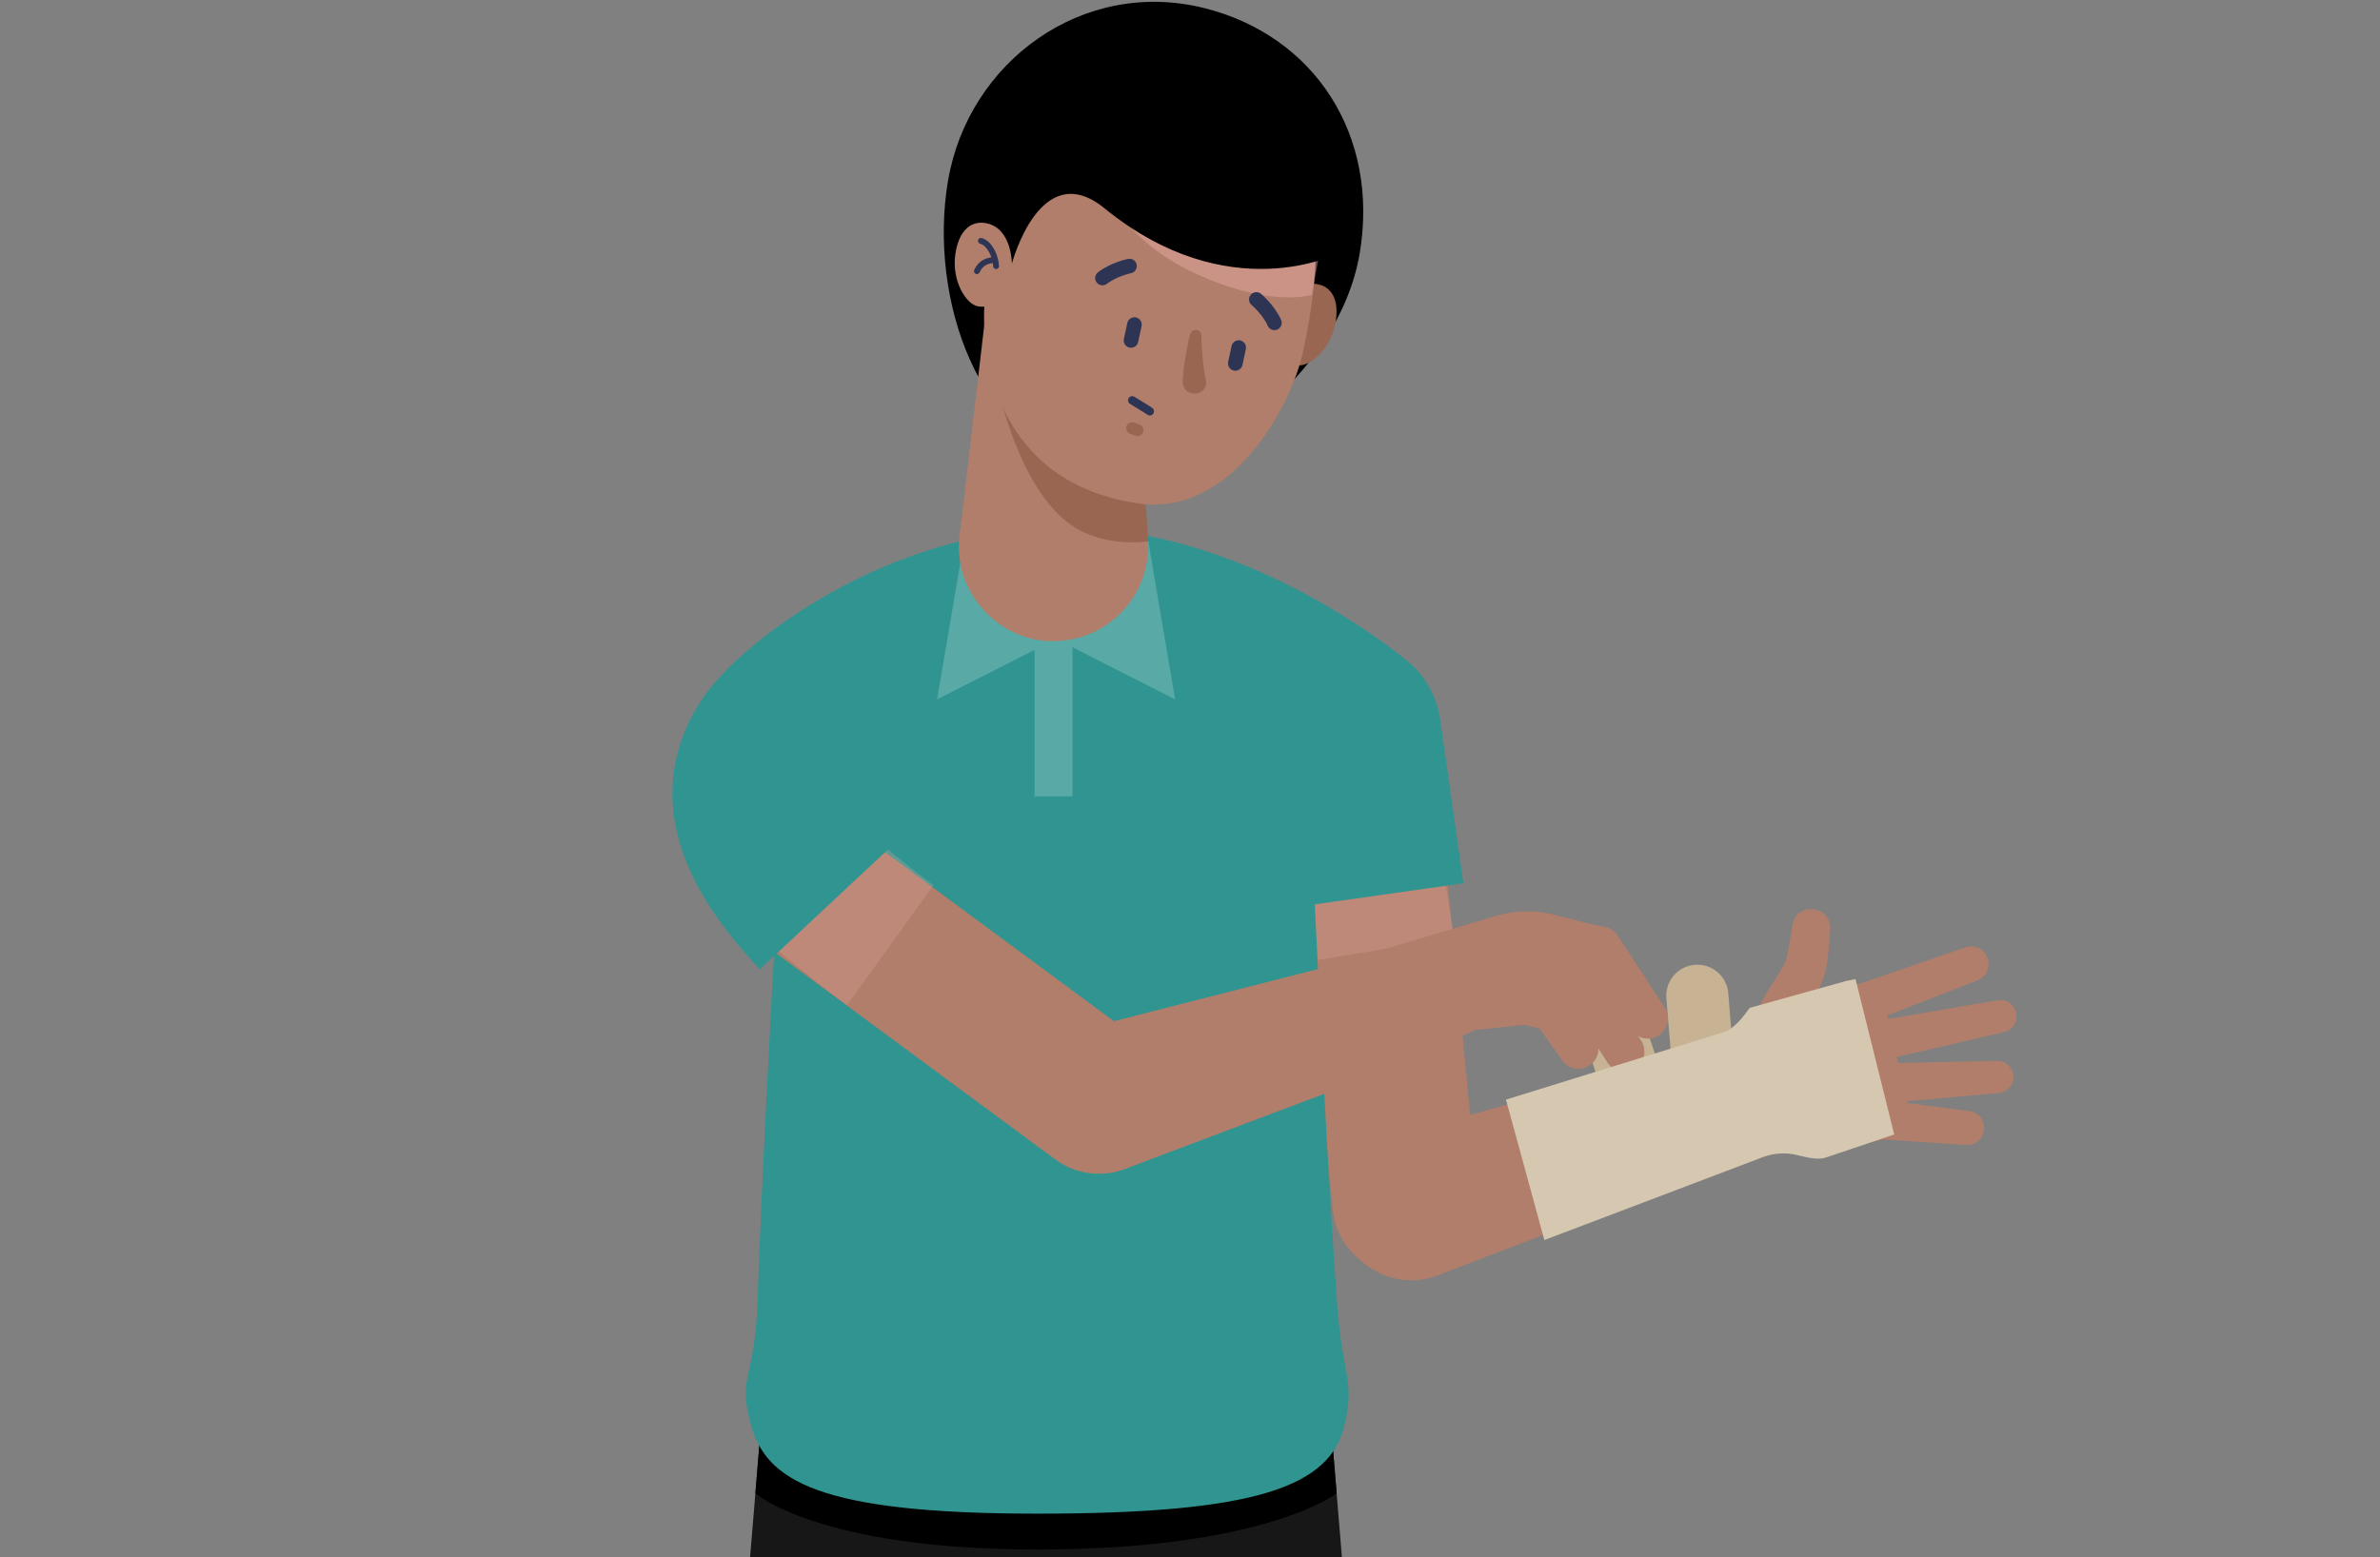 <svg xmlns="http://www.w3.org/2000/svg" viewBox="0 0 550 360"><rect x="0" y="0" width="550" height="360" fill="#808080" stroke="none"/><defs><style>.cls-1,.cls-10,.cls-11,.cls-12,.cls-13,.cls-14,.cls-2,.cls-3,.cls-4,.cls-5,.cls-6,.cls-7,.cls-8,.cls-9{fill:none}.cls-15{fill:#e8aca4;mix-blend-mode:darken;opacity:.46}.cls-2{stroke-width:3.37px}.cls-11,.cls-2,.cls-3,.cls-4,.cls-6,.cls-7,.cls-8,.cls-9{stroke-miterlimit:10}.cls-13,.cls-14,.cls-2,.cls-3,.cls-4,.cls-8,.cls-9{stroke-linecap:round}.cls-2,.cls-4,.cls-8{stroke:#2d3454}.cls-16{clip-path:url(#clippath)}.cls-11,.cls-13,.cls-14,.cls-3{stroke:#b07e6b}.cls-14,.cls-3{stroke-width:9.29px}.cls-17{fill:#004459}.cls-18{fill:#0241ba}.cls-19{fill:#006381}.cls-20{fill:#ed7091}.cls-21{fill:#fff}.cls-22{fill:#996652}.cls-23{fill:#b07e6b}.cls-24{fill:#c7b393}.cls-25{fill:#d6c8b0}.cls-26{fill:#171717}.cls-27{fill:#59a9a6}.cls-28{fill:#309490}.cls-4{stroke-width:1.35px}.cls-5{stroke-width:34.18px}.cls-10,.cls-12,.cls-13,.cls-14,.cls-5{stroke-linejoin:round}.cls-11,.cls-12,.cls-5{mix-blend-mode:multiply}.cls-12,.cls-5{opacity:.26;stroke:#e8aca4}.cls-6{stroke:#d8f0f6;stroke-width:39.91px}.cls-7{stroke:#faccb9}.cls-11,.cls-7{stroke-width:27.54px}.cls-29{clip-path:url(#clippath-1)}.cls-8{stroke-width:1.93px}.cls-9{stroke:#996652;stroke-width:2.77px}.cls-10{stroke:#309490;stroke-width:42.73px}.cls-11{opacity:.3}.cls-12{stroke-width:38.58px}.cls-13{stroke-width:33.76px}.cls-30{isolation:isolate}</style><clipPath id="clippath"><path class="cls-1" d="M219.52 -480.01H540.32V-30.16H219.52z"/></clipPath><clipPath id="clippath-1"><path class="cls-1" transform="rotate(-180 138.135 -241.925)" d="M-17.94 -475H294.22V-8.84H-17.94z"/></clipPath></defs><g class="cls-30"><g id="Layer_1"><g class="cls-16"><path class="cls-6" d="M455.53 304.84L435.52 170.83"/><path class="cls-6" d="M334.65 304.84L335.62 186.97"/><path class="cls-21" d="M481.92 297.25l17.24 9.49c6.72 3.7 12.38 9.04 16.46 15.53l-.43 5.23h-85.97l5-30.25s.49 7.03 13.3 7.6c12.8.57 18.71-7.6 18.71-7.6h15.69zm-171.16 0l-16.59 11.87c-6.57 4.7-9.96 11.04-13.34 18.38h-1.85 79.56l-4.3-30.25s-.45 7.03-12.12 7.6c-11.67.57-17.06-7.6-17.06-7.6h-14.3z"/><path class="cls-18" d="M415.46 -144.01L451.41 282.49"/><path class="cls-19" d="M454.8 -147.33L475.25 280.48 427.58 284.49 376.12 -140.7 454.8 -147.33 454.8 -147.33z"/><g><path class="cls-18" d="M365.54 -136.1L334.65 282.49"/><path class="cls-19" d="M403.65 -133.29L357.93 284.2 311.37 280.77 327.44 -138.92 403.65 -133.29 403.65 -133.29z"/></g></g><g class="cls-29"><path class="cls-7" d="M100.63 282.5L117.46 143.19"/><path class="cls-11" d="M105.77 239.98L117.68 140.42"/><path class="cls-20" d="M85.43 264.15l-25.37 29.36h67.11l-9.03-29.36s-.34 6.82-9.12 7.37c-8.78.55-12.84-7.37-12.84-7.37H85.42z"/><path class="cls-7" d="M209.8 282.5L204.57 135.02"/><path class="cls-11" d="M208.58 247.2L204.6 135.02"/><path class="cls-20" d="M224.79 264.15l27.66 29.36H186.5l8.28-29.36s.31 6.82 8.37 7.37c8.06.55 11.77-7.37 11.77-7.37h9.87z"/><path class="cls-19" d="M188.02 236.64c-9.11-60.38-16.39-121.65-23.23-182.3-3.38-30.41-6.57-60.84-9.57-91.28-3.16-30.43-6.1-60.87-2.53-91.71l64.09-3.97c7.35 30.17 8.2 60.74 8.82 91.32 1.4 53.37 2.11 107.19 2.35 160.63.01 38.07-.04 76.85-1.11 114.91l-38.82 2.41z"/><path class="cls-19" d="M92.96 228.55c-2.18-94.27.73-188.42 4.95-282.55 1.21-31.34 2.83-62.65 13.83-93.2l57.82 4.66c5.97 31.92 2.56 63.08-1.26 94.21-7.14 62.36-15.21 124.57-24.64 186.65-4.76 31.06-9.78 62.09-15.68 93.05l-35.01-2.82z"/><path class="cls-17" d="M143.82 131.64L157.76 -35.75 160.71 16.41 143.82 131.64z"/></g><path class="cls-24" d="M374.42 229.37a7.17 7.17 0 0 1 7.17 7.17v18.38h-14.35v-18.38a7.17 7.17 0 0 1 7.17-7.17z" transform="rotate(-18.27 374.463 242.162)"/><path class="cls-24" d="M392.71 222.96a7.17 7.17 0 0 1 7.17 7.17v18.38h-14.35v-18.38a7.17 7.17 0 0 1 7.17-7.17z" transform="rotate(-4.65 393.044 235.895)"/><path class="cls-13" d="M243.47 165.73c34.14 0 71.26 9.28 71.26 9.28l10.05 102.97"/><path class="cls-12" d="M314.03 201.37L317.04 219.87"/><path class="cls-26" d="M171.68 379.98L311.77 379.98 307.58 329.45 175.87 329.45 171.68 379.98z"/><path d="M308.89 345.21l-1.31-15.77H175.87l-1.31 15.77s14.66 12.98 65.15 12.98c52.64 0 69.18-12.98 69.18-12.98z"/><path class="cls-28" d="M173.52 329.29c3.49 12.99 15.69 20.61 66.19 20.61s67.81-6.18 71.03-20.61c2.4-10.76-.49-10.39-1.79-28.48-3.64-50.64-7.17-139.15-7.17-139.15l-119.56 1.81s-5.44 86.88-7.16 137.34c-.64 18.87-4.69 16.76-1.54 28.48z"/><path class="cls-13" d="M253.9 254.44L182.93 202.03"/><path class="cls-5" d="M185.22 202.03s13.41 11.33 20.51 16.45"/><path class="cls-10" d="M191.19 209.47c-17.31-18.51-16.16-28.29-11.32-35.76 4.84-7.47 32.66-30.31 66.8-30.31s64.98 25.89 64.98 25.89l5.38 37.89"/><path d="M219.08 41.77c-4.64 27.37 7.31 61.55 33.21 65.94 25.9 4.39 57.27-21.66 61.91-49.04 4.64-27.37-10.38-50.39-35.86-56.79-28.2-7.08-54.61 12.51-59.25 39.88z"/><path class="cls-27" d="M243.47 147.4L271.56 161.67 265.36 125.12 243.47 147.4z"/><path class="cls-27" d="M244.66 147.4L216.56 161.67 222.76 125.12 244.66 147.4z"/><path class="cls-27" transform="rotate(-180 243.465 165.135)" d="M239.08 146.18H247.85V184.08H239.08z"/><path class="cls-23" d="M221.76 123.8l6.42-54.8c2.59-18.11 28.05-17.94 30.56 0l6.42 54.8c1.41 11.99-7.17 22.84-19.16 24.25-13.8 1.81-26.02-10.48-24.25-24.25z"/><path class="cls-22" d="M250.67 123.14c-17.96-7.98-22.68-46.66-22.68-46.66l36.8 40.35.56 8.29s-7.33 1.29-14.68-1.98zm44.16-48.44c-1.38 5.19.71 8.98 4.9 9.74 2.72.49 7.67-3.52 8.85-9.64 1.01-5.26-.67-8.93-4.95-9.21-4.27-.28-7.45 4.03-8.8 9.11z"/><path class="cls-23" d="M262.91 116.36c22.14 3.28 35.64-23.32 38.15-34.78 2.42-11.03 2.73-17.75 2.73-17.75 2.39-19.8-14.42-39.12-34.22-41.51-19.8-2.39-37.8 11.72-40.19 31.52l-1.62 13.38c-1.89 15.63 2.99 44.36 35.14 49.13z"/><path class="cls-22" d="M277.64 77.78c.02 3.12.35 6.55.93 9.65l.06.21c.02.05.03-.06.02-.07.88 4.32-5.63 4.74-5.33.28.14-2.63.6-5.21 1.07-7.79.39-1.18.28-4.24 2.33-3.75.65.2.99.83.91 1.47z"/><path class="cls-15" d="M305.31 56.29l-2.15 11.85s-9.5 3.19-27.24-5.07c-17.53-8.16-21.4-21.29-21.4-21.29l50.78 14.51z"/><path d="M309.08 58.59s-25.11 12.96-53.85-10.45c-14.87-12.11-21.39 12.81-21.39 12.81s-12.22 1.63-9.36-11.24c1.85-8.33 18.2-33.14 29.81-33.14 29.54 0 46.35 21.72 46.35 21.72l8.44 20.29z"/><path class="cls-23" d="M233.82 63.17c-.36 5.36-3.55 8.28-7.77 7.65-2.74-.41-6.14-5.79-5.29-11.97.73-5.31 3.5-8.24 7.64-7.14 4.14 1.11 5.77 6.21 5.42 11.45zm16.17 174.79l75.18-19.22c15.55-3.42 22.21 17.94 7.58 24.05l-72.62 27.37c-8.74 3.29-18.49-1.12-21.78-9.86-3.59-9.33 1.94-19.92 11.63-22.34z"/><path class="cls-2" d="M286.26 80.34L285.47 84.01"/><path class="cls-2" d="M262.16 75.03L261.37 78.7"/><path class="cls-8" d="M265.72 95.08s-.93-.64-4.07-2.54"/><path class="cls-2" d="M261.02 61.5s-3.62.74-6.25 2.77m35.56 4.95s2.83 2.37 4.18 5.41"/><path class="cls-9" d="M262.87 99.43L261.64 98.97"/><path class="cls-4" d="M230.19 61.51c-.07-1.99-1.33-5.21-3.51-5.83m2.86 4.49s-2.6-.17-3.78 2.51"/><g><path class="cls-23" d="M319.55 219.52l26.26-7.82c4.36-1.3 9-1.39 13.41-.25l8.66 2.23-13.97 23.05-12.92 1.35-13.38 5.76-8.05-24.32z"/><path class="cls-14" d="M352.98 215.51L369.93 218.8 380.82 235.45"/><path class="cls-3" d="M347.51 223.14L364.83 226.47 375.36 243.09"/><path class="cls-3" d="M341.95 229.62L358.59 233.65 364.76 242.41"/></g><g><path class="cls-23" d="M426.13 228.68l28.05-9.69c5.02-1.58 7.65 5.56 2.8 7.62l-27.65 10.8c-2.39.93-5.09-.25-6.02-2.64-.96-2.45.32-5.23 2.81-6.08z"/><path class="cls-23" d="M431.51 236.37l30.11-5.15c4.79-.68 6.16 6.15 1.48 7.38l-29.77 6.89c-2.5.58-5-.98-5.58-3.48-.61-2.59 1.12-5.19 3.74-5.63zm2.94 9.44l27.03-.59a3.737 3.737 0 0 1 3.81 3.65 3.73 3.73 0 0 1-3.39 3.79l-26.93 2.43c-6.35.33-6.87-8.89-.52-9.28z"/><path class="cls-23" d="M432.52 253.89l22.59 2.97c4.97.79 4.25 8-.77 7.81l-22.73-1.52c-6.31-.67-5.41-9.83.92-9.25z"/><path class="cls-23" d="M417.33 229.39h21.32v36.31h-21.17c-5.33 0-9.65-4.33-9.65-9.65V238.9c0-5.25 4.26-9.51 9.51-9.51z" transform="rotate(-12.93 423.063 247.484)"/><path class="cls-23" d="M405.52 239.93c-1.04-7.1 4.38-12.02 7-17.49.35-.76.44-1.46.62-2.3.4-2 .75-4.17 1.06-6.25.98-5.54 8.99-4.64 8.76.96-.27 3.19-.41 6.46-1.1 9.66-.92 3.79-3.47 7.42-4.88 10.54-.41.9-1.01 2.43-.82 2.84 1.12 7.09-9.05 9.06-10.65 2.05z"/><path class="cls-23" d="M321.58 262.78l86.61-24.1c15.67-3.78 22.73 17.8 7.93 24.08l-83.98 32.09c-8.72 3.33-18.49-1.04-21.82-9.75-3.58-9.22 1.72-19.71 11.26-22.31z"/></g><path class="cls-25" d="M428.79 226.31l8.95 35.94-15.69 5.29c-2.3.79-4.99-.19-7.32-.66-2.25-.45-4.64-.3-6.88.43l-50.96 19.34-8.87-32.46 50.24-15.57c2.51-.77 4.61-3.61 6.11-5.65 0 0 20.25-5.64 22.28-6.21l2.14-.44z"/></g></g></svg>
